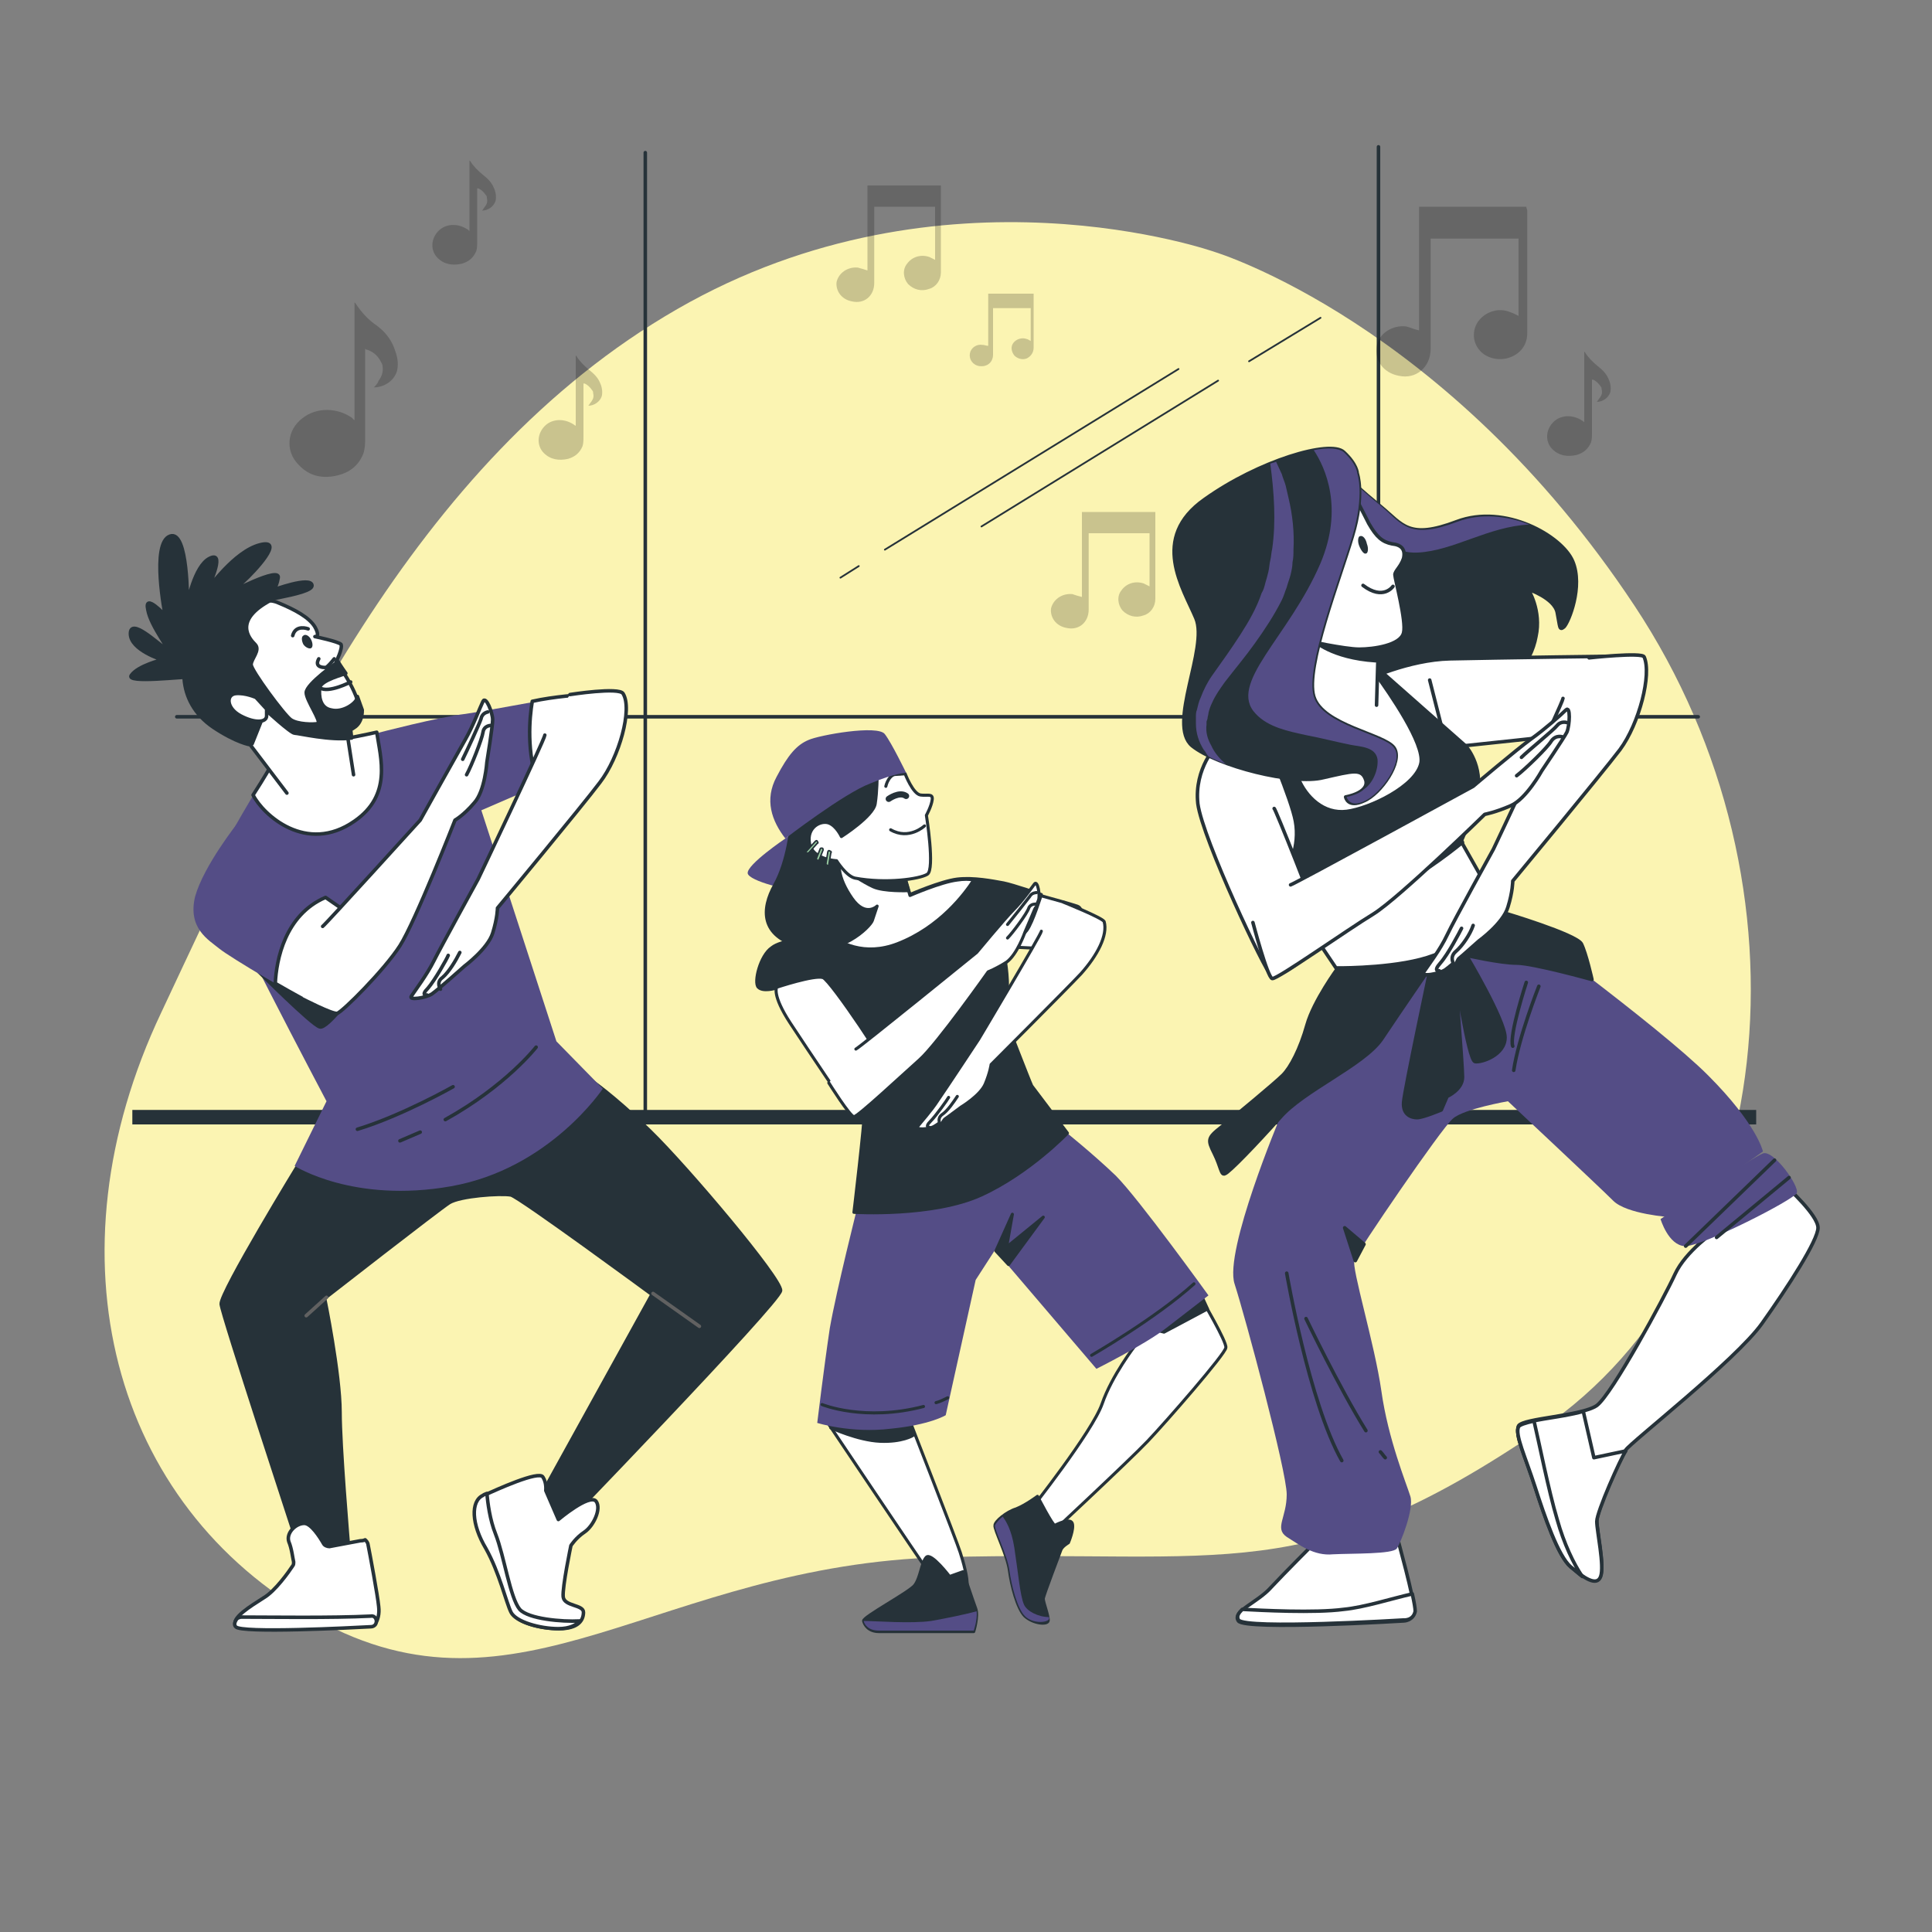 <?xml version="1.0" encoding="UTF-8"?> <!-- Generator: Adobe Illustrator 27.6.1, SVG Export Plug-In . SVG Version: 6.00 Build 0) --> <svg xmlns="http://www.w3.org/2000/svg" xmlns:xlink="http://www.w3.org/1999/xlink" id="Слой_1" x="0px" y="0px" viewBox="0 0 200 200" style="enable-background:new 0 0 200 200;" xml:space="preserve"><rect x="0" y="0" width="200" height="200" fill="#808080" stroke="none"/> <style type="text/css"> .st0{fill:#FBF4B2;} .st1{fill:#263239;} .st2{fill:none;stroke:#263239;stroke-width:0.365;stroke-linecap:round;stroke-linejoin:round;stroke-miterlimit:10;} .st3{fill:none;stroke:#263239;stroke-width:0.182;stroke-linecap:round;stroke-linejoin:round;stroke-miterlimit:10;} .st4{fill:#FFFFFF;stroke:#263239;stroke-width:0.318;stroke-linecap:round;stroke-linejoin:round;stroke-miterlimit:10;} .st5{fill:#263239;stroke:#263239;stroke-width:0.318;stroke-linecap:round;stroke-linejoin:round;stroke-miterlimit:10;} .st6{fill:#544D86;} .st7{fill:none;stroke:#263239;stroke-width:0.318;stroke-linecap:round;stroke-linejoin:round;stroke-miterlimit:10;} .st8{fill:#9ACDA3;stroke:#263239;stroke-width:0.159;stroke-linecap:round;stroke-linejoin:round;stroke-miterlimit:10;} .st9{fill:none;stroke:#263239;stroke-width:0.635;stroke-linecap:round;stroke-linejoin:round;stroke-miterlimit:10;} .st10{fill:#263239;stroke:#263239;stroke-width:0.365;stroke-linecap:round;stroke-linejoin:round;stroke-miterlimit:10;} .st11{fill:none;stroke:#616161;stroke-width:0.365;stroke-linecap:round;stroke-linejoin:round;stroke-miterlimit:10;} .st12{fill:#FFFFFF;stroke:#263239;stroke-width:0.365;stroke-linecap:round;stroke-linejoin:round;stroke-miterlimit:10;} .st13{opacity:0.2;} </style> <g> <path class="st0" d="M125.8,26.1c0,0-28.1-10-55.7,5.9c-27.6,15.9-41.5,47.5-53.4,72.8c-12,25.3-5.1,51,16,62.8 c21.1,11.7,35.4-5.6,64.9-6.4c29.5-0.8,37.5,3.4,62-13.3c24.5-16.7,28.9-56.1,9.6-85.2C149.8,33.4,125.8,26.1,125.8,26.1z"></path> </g> <g> <rect x="13.7" y="114.9" class="st1" width="168.1" height="1.5"></rect> <line class="st2" x1="142.7" y1="115.8" x2="142.7" y2="15.2"></line> <line class="st2" x1="66.8" y1="115.8" x2="66.8" y2="15.8"></line> <line class="st2" x1="18.3" y1="74.2" x2="175.8" y2="74.2"></line> <g> <line class="st3" x1="88.9" y1="58.6" x2="87" y2="59.8"></line> <line class="st3" x1="122" y1="38.2" x2="91.6" y2="56.9"></line> <line class="st3" x1="126.1" y1="39.4" x2="101.6" y2="54.5"></line> <line class="st3" x1="136.7" y1="32.9" x2="129.3" y2="37.4"></line> </g> </g> <g> <g> <path class="st4" d="M117.5,139.3c0,0-2.4,3.1-3.4,6c-1,2.9-7.5,11.1-7.5,11.1l1.5,3c0,0,8.8-8.2,10.7-10.2c1.9-2,8.1-9.1,8.1-9.7 c0.1-0.6-2.5-5-2.5-5L117.5,139.3z"></path> <polygon class="st5" points="120.5,137.9 125,135.5 124.5,134.4 120.1,137.8 "></polygon> </g> <g> <path class="st4" d="M85.5,147c0,0,10,14.9,10.4,15.4c0.3,0.5,0.8,1.7,1.4,1.7c0.5,0,2.7,0.7,2.8,0c0.1-0.7-0.4-2.5-0.7-3.4 c-0.3-1-5.6-14.6-5.6-14.6L85.5,147z"></path> <path class="st5" d="M86,147.8c0,0,2.8,1.3,5.1,1.4c2.3,0.1,3.4-0.6,3.4-0.6l-0.4-1.4l-8.2-0.2L86,147.8z"></path> </g> <g> <path class="st5" d="M98.3,163.2c0,0-1.9-2.5-2.4-2c-0.5,0.5-0.6,2.1-1.2,2.9c-0.5,0.7-5.4,3.3-5.3,3.7c0.1,0.4,0.5,1.1,1.6,1.1 c0.3,0,9.8,0,9.8,0s0.5-1.6,0.2-2.4c-0.3-0.8-1.3-3.8-1.3-3.8L98.3,163.2z"></path> <path class="st6" d="M89.4,167.8c0.1,0.4,0.5,1,1.6,1c0.3,0,9.8,0,9.8,0s0.4-1.1,0.3-2c-1.1,0.3-3,0.7-4.7,1 C94.3,168.1,90.6,167.8,89.4,167.8z"></path> </g> <path class="st5" d="M110.6,159.7c0,0,0.6-1.4,0.4-2c-0.2-0.6-1.6,0.1-1.8,0.2c-0.2,0.1-1.8-3-1.8-3s-1.2,0.9-2.2,1.3 c-1,0.3-2.2,1.3-2.2,1.7c-0.1,0.4,1.3,3.1,1.5,4.7c0.2,1.5,0.8,3.9,1.6,4.7c0.9,0.8,2.3,0.9,2.4,0.5c0.1-0.4-0.5-1.9-0.5-2.3 c0-0.3,1.7-4.7,1.8-5C109.9,160.1,110.6,159.7,110.6,159.7z"></path> <path class="st6" d="M108.6,167.6c0,0,0-0.1,0-0.2c-1.1,0-2.3-0.6-2.6-1.3c-0.4-0.9-0.6-3.3-1-5.9c-0.3-1.9-0.9-2.8-1.2-3.2 c-0.4,0.3-0.7,0.7-0.8,0.9c-0.1,0.4,1.3,3.1,1.5,4.7c0.2,1.5,0.8,3.9,1.6,4.7S108.4,168,108.6,167.6z"></path> <path class="st4" d="M104.7,91.9c0,0,5.3,1.4,6.8,1.9c1.5,0.5-1.4,4.5-1.4,4.5L104,98L104.7,91.9z"></path> <g> <path class="st6" d="M88.8,124.8c0,0-2.2,8.7-2.9,12.7c-0.6,4-1.3,9.8-1.3,9.8s3.5,1.1,7.6,0.6c4.1-0.4,5.7-1.4,5.7-1.4l3.1-14 l2-3.1l10.5,12.3c0,0,5-2.5,7.2-4.2c2.2-1.7,4.4-3.4,4.4-3.4s-7.2-10-9.6-12.4c-2.4-2.3-5.4-4.7-5.4-4.7l-20.5,6.4L88.8,124.8z"></path> <polygon class="st5" points="103.1,129.5 104.8,125.7 104.2,129.1 108,126 104.4,130.9 "></polygon> <path class="st7" d="M96.9,145.2c0.4-0.1,0.8-0.3,1.2-0.5"></path> <path class="st7" d="M85.1,145.4c0,0,4.4,1.8,10.5,0.2"></path> <path class="st7" d="M113,140.3c0,0,6.6-3.8,10.6-7.4"></path> </g> <path class="st5" d="M106.8,112.4c-0.2-0.4-2.6-6.6-2.6-6.6s0.1-1.4,0.1-3.5c0-2.1-0.4-3.7-0.4-3.7s1.8-1.5,2.4-2.3 c0.6-0.8,1.5-3.7,1.5-3.7s-2.9-1-3.9-1.2c-1.1-0.2-3.1-0.6-4.8-0.4c-1.7,0.2-4.9,1.6-4.9,1.6l-0.7-2.4c0,0-3.5-1.9-4.8-2.1 c-1.3-0.2-3.3-0.2-3.5,0.2c-0.2,0.4,2.6,6.9,2.6,6.9s-1.8,0.7-3.4,1.7c-0.9,0.3-3.5,0.4-4.5,1.2c-1.2,0.8-1.9,3.6-1.4,4.1 s1.8,0.1,1.8,0.1l4.8,2.8c1.8,2.5,4.4,8.3,4.4,9.7c0,1.5-1.1,10.7-1.1,10.7s8.2,0.5,13.2-1.8c5-2.3,8.9-6.4,8.9-6.4 S107.1,112.8,106.8,112.4z"></path> <g> <path class="st4" d="M99.1,91.1c-1.7,0.2-4.9,1.6-4.9,1.6l-0.7-2.4c0,0-3.5-1.9-4.8-2.1c-1.3-0.2-3.3-0.2-3.5,0.2 c-0.2,0.4,2.6,6.9,2.6,6.9s-1.1,0.5-2.4,1.1c1.5,1.3,4.1,2.6,7.5,1.3c4.4-1.7,7-5.2,7.9-6.6C100.4,91,99.7,91,99.1,91.1z"></path> <path class="st5" d="M87.7,90.2c0,0,1.6,1.1,2.7,1.6c1.1,0.5,3.6,0.4,3.6,0.4l-0.5-1.9L87.7,90.2z"></path> </g> <path class="st4" d="M80.4,102.2c0,0,3.9-1.3,4.8-1c0.8,0.3,7.1,9.7,6.8,10c-0.3,0.3-4.3,3.5-4.3,3.5s-4-5.9-5.9-8.8 S80.4,102.2,80.4,102.2z"></path> <g> <path class="st4" d="M85.8,112.1c0,0,2.2,3.5,2.6,3.5c0.4,0,5-4.3,6.8-5.9c1.8-1.6,7.1-9.1,7.1-9.1s0.8-0.3,1.9-1 c1.1-0.8,1.9-3.1,1.9-3.1s1.2-2.8,1.4-3.3s-0.1-2.1-0.4-1.7c-0.3,0.4-1.3,1.8-2.2,2.7c-0.9,0.9-3.8,4.4-3.8,4.4s-12.2,9.9-12.5,10 "></path> <path class="st4" d="M107.3,93.6c0,0-0.6-0.1-0.8,0.4c-0.2,0.6-1.7,2.6-2.2,3.1"></path> <path class="st4" d="M107.3,92.4c0,0-0.5,0-0.7,0.4c-0.3,0.4-1.8,2.3-2.3,2.9"></path> </g> <g> <path class="st4" d="M110.1,93.4c0,0,4,1.6,4.2,2c0.4,1.4-0.7,3.5-2.4,5.4c-1.6,1.7-9.3,9.4-9.3,9.4s-0.1,0.8-0.6,2 c-0.5,1.2-2.5,2.4-2.5,2.4s-2.4,1.8-2.8,2c-0.5,0.3-2,0.4-1.7,0c0.3-0.4,1.4-1.6,2.1-2.7c0.7-1,4.2-6.3,4.2-6.3s6.5-10.9,6.5-11.2 "></path> <path class="st4" d="M97.3,116.3c0,0-0.3-0.5,0.2-0.9c0.6-0.4,1.2-1.3,1.6-1.9"></path> <path class="st4" d="M96.2,116.7c0,0-0.5,0,0.1-0.6c0.6-0.6,1.8-2.3,1.9-2.5"></path> </g> <path class="st6" d="M81.3,86.8c0,0-4,2.7-3.9,3.6c0.1,0.8,4.5,1.9,5.1,1.6c0.5-0.3,1.4-6.2,1.2-6.6C83.4,85.1,81.3,86.8,81.3,86.8 z"></path> <path class="st5" d="M81.9,85.5c0,0-0.3,3.6-1.7,6.1c-1.4,2.5-1.5,5.3,2.6,6.4c4.1,1.2,7.3-2.1,7.5-2.7c0.2-0.6,0.5-1.5,0.5-1.5 S89.6,95,88.2,93c-1.4-2-1.9-4.1-0.5-5.3c1.4-1.2,3.5-2.2,3.6-3.7c0.1-1.5,0.1-5,0.1-5L81.9,85.5z"></path> <g> <path class="st4" d="M93.7,80.1c0,0,0.8,2.1,1.6,2.2c0.7,0.1,1.3-0.2,1.2,0.5c-0.1,0.7-0.6,1.6-0.6,1.6s0.9,5.6,0.1,6.1 s-4.3,1-7.5,0.4c-0.9-0.2-1.9-1.8-1.9-1.8s-2.5-0.1-2.8-1.8c-0.3-1.7,1.2-2.4,2-2.1c0.8,0.3,1.3,1.4,1.3,1.4s3.3-2.1,3.5-3.4 c0.2-1.3,0.2-2.9,0.2-2.9L93.7,80.1z"></path> <g> <g> <path class="st8" d="M83.6,88.3c0,0-0.1,0-0.1,0c-0.1-0.1-0.1-0.2,0-0.2l0.9-1c0.1-0.1,0.2-0.1,0.2,0c0.1,0.1,0.1,0.2,0,0.2 l-0.9,1C83.7,88.3,83.7,88.3,83.6,88.3z"></path> </g> <g> <path class="st8" d="M84.7,89.1C84.6,89.1,84.6,89.1,84.7,89.1c-0.2-0.1-0.2-0.2-0.2-0.2l0.4-1c0-0.1,0.1-0.1,0.2-0.1 c0.1,0,0.1,0.1,0.1,0.2l-0.4,1C84.8,89,84.7,89.1,84.7,89.1z"></path> </g> <g> <path class="st8" d="M85.7,89.6C85.7,89.6,85.7,89.6,85.7,89.6c-0.1,0-0.2-0.1-0.2-0.2l0.2-1.2c0-0.1,0.1-0.2,0.2-0.1 c0.1,0,0.2,0.1,0.1,0.2l-0.2,1.2C85.9,89.6,85.8,89.6,85.7,89.6z"></path> </g> </g> <path class="st9" d="M92,82.7c0,0,1.1-0.8,1.8-0.3"></path> <path class="st7" d="M91.7,81.4c0,0,0.3-1.5,1.5-1.3"></path> <path class="st7" d="M95.7,85.5c0,0-1.6,1.5-3.5,0.4"></path> </g> <path class="st6" d="M81.3,86.8c0,0,6.1-4.7,8.8-5.7c2.6-1.1,3.7-1.1,3.7-1.1s-1.5-3.1-2.2-4c-0.7-1-6.8,0.1-7.9,0.6 c-1.2,0.5-2.1,1.5-3.3,3.8C79.1,82.8,79.9,85,81.3,86.8z"></path> </g> <g> <g> <path class="st10" d="M31,120.4c0,0-8.2,13.4-8.1,14.6c0.1,1.1,7.6,23.9,8.7,27.3c0.1,0.3,0.4,0.4,0.6,0.4l3.5-0.5 c0.3,0,0.5-0.3,0.5-0.6c-0.2-2.4-1-11.9-1-15.4c0-4-1.6-11.8-1.6-11.8s11.8-9.2,12.9-9.9s5.3-1,6.4-0.8c1,0.3,14.6,10.3,14.6,10.3 l-11.6,21l1.1,4.3c0,0,23.7-24.5,23.8-25.7c0.1-1.2-9.6-12.7-13.5-16.5c-3.9-3.8-6.2-5.3-6.2-5.3l-27.3,4.5L31,120.4z"></path> <line class="st11" x1="67.6" y1="133.9" x2="72.4" y2="137.3"></line> <line class="st11" x1="33.8" y1="134.3" x2="31.7" y2="136.2"></line> </g> <g> <path class="st6" d="M28.1,79.2c0,0-5.9,9.6-6.1,11C22,91.7,33.8,114,33.8,114l-3.3,6.7c0,0,6.1,3.9,16.2,2.1 c10.2-1.8,15.7-10.1,15.7-10.1l-4.8-4.9l-9-27.7c0,0-1.8-4.8-2.7-5.2c-0.8-0.4-10.9,2.2-13.8,2.3C29.4,77.2,28.1,79.2,28.1,79.2z"></path> <path class="st10" d="M26.8,100.6c0,0,5.5,5.5,6.3,5.7c0.8,0.3,4.2-4.4,4.2-4.4L26.8,100.6z"></path> <path class="st2" d="M43.5,117.2c-0.7,0.3-1.4,0.6-2.1,0.9"></path> <path class="st2" d="M55.5,108.4c0,0-3.1,4-9.4,7.5"></path> <path class="st2" d="M46.9,112.5c0,0-5.3,3-9.9,4.4"></path> </g> <g> <path class="st6" d="M39,75.9c0,0,6.5-1.7,9.2-2c2.7-0.4,11.6-2.1,11.9-2.1c0.3,0-1.3,8.2-1.3,8.2l-11.1,4.8"></path> <path class="st12" d="M60.5,71.9c-0.2,0-3.2,0.2-5.4,0.7c-0.3,1.8-0.6,5.2,0.6,8.7l3.1-1.3C58.8,80,60.8,71.9,60.5,71.9z"></path> </g> <path class="st12" d="M28.1,79.2c0,0-0.8,1.4-1.9,3.1c1,2,5.5,6.2,10.5,2.7c3.9-2.7,2.7-6.5,2.3-9.2c-2.7,0.6-5.5,1.1-6.8,1.1 C29.4,77.2,28.1,79.2,28.1,79.2z"></path> <g> <path class="st10" d="M19.7,70.1c-0.5-0.1-6.8,0.7-6.1-0.2c0.7-1,3.2-1.6,3.2-1.6s-3.3-1-3.3-2.7s2.8,1,3.6,1.5 c0.8,0.5-1.5-2.2-1.8-4c-0.4-1.8,1.8,0.6,1.8,0.6s-1.5-7.5,0.5-8.2c1.9-0.7,1.8,7,1.8,7s0.7-3.9,2.3-4.7c1.6-0.8,0.1,2.4,0,2.8 c-0.1,0.4,2.5-3.5,5.2-4.2c2.7-0.7-0.6,2.8-1.7,3.8c-1.1,1-1.5,1.2-1.5,1.2s5.3-2.8,5.1-1.6c-0.2,1.2-0.6,1.3-0.6,1.3 s4-1.5,4.1-0.5c0.1,1-6.8,1.6-8,2.4c-1.2,0.8-1.7,1.8-2.3,3.5C21.5,68.2,19.7,70.1,19.7,70.1z"></path> <path class="st12" d="M29.7,82.1l-3.8-5c0,0-1.4-0.2-3.8-1.8c-4-2.7-3.6-7.4-1.5-9.9c2.2-2.5,6.5-3.8,8.2-3 c1.7,0.7,3.2,1.5,3.8,2.5c0.6,1.1,0,1,0,1s2.4,0.5,2.7,0.8c0.2,0.4-0.5,1.8-0.5,1.8s2.4,3.2,2.4,5.1c0,1.9-1.3,2.1-1.3,2.1 l0.7,4.5"></path> <path class="st2" d="M34.6,68.2c0,0-0.7,0.9-0.9,0.9c-0.2,0-1.2,0-0.7-0.9"></path> <path class="st2" d="M31.9,65.1c0,0-1.3-0.5-1.6,0.7"></path> <path class="st1" d="M32.2,66.2c0.2,0.4,0.2,0.8,0,0.9c-0.2,0.1-0.6-0.1-0.8-0.4c-0.2-0.4-0.2-0.8,0-0.9 C31.6,65.6,32,65.8,32.2,66.2z"></path> <path class="st10" d="M37,72.1c0,0,0,0.1,0,0.1c-0.1,0.6-1.5,1.6-2.7,1.3c-1.2-0.2-1.3-1.5-1.2-2.3c0.1-0.8,2.6-1.4,2.7-1.5 c-0.5-0.7-0.8-1.2-0.8-1.2s-3.3,2.3-3.3,3.2c0,0.8,1.6,3,1.2,3.2c-0.4,0.1-2.1,0.1-2.8-0.4S26,69.4,26,68.8c0-0.6,1-1.5,0.4-2.1 c-0.6-0.6-2.3-2.5,1.7-4.6c-2-0.1-5.4,1.1-7.3,3.2c-2.2,2.5-2.5,7.3,1.5,9.9c2.4,1.6,3.8,1.8,3.8,1.8l1.4-3.5c0,0,2.6,2.4,3,2.4 c0.4,0,3.7,0.8,5.9,0.5c0,0-0.1-0.9-0.1-0.9c0.3-0.1,1.2-0.5,1.2-2C37.4,73.2,37.2,72.7,37,72.1z"></path> <path class="st2" d="M36.3,70.6c0,0-2.3,1.2-3.2,0.6"></path> <path class="st12" d="M26.5,72.2c0,0-1.1-0.5-2.1-0.4c-1,0.1-1,1.5,0.5,2.3s2.7,0.7,2.7,0s0-0.7,0-0.7L26.5,72.2z"></path> </g> <g> <path class="st6" d="M24.6,85.2c0,0-3.5,4.4-4.4,7.6c-0.8,3.3,1.4,4.5,2.5,5.4c1.1,0.9,8.5,5.3,10.3,6c1.8,0.7,5.5-7.2,5.4-7.8 c-0.1-0.7-9.4-6.5-9.4-6.5"></path> <path class="st12" d="M38.4,96.4c0-0.3-2.4-1.9-4.7-3.5c-4.2,1.8-5.1,6.5-5.2,8.9c1.9,1.1,3.7,2.1,4.5,2.4 C34.9,104.9,38.5,97.1,38.4,96.4z"></path> </g> <g> <path class="st12" d="M31.3,103.4c0,0,3.1,1.6,3.6,1.5c0.5-0.1,4.9-4.5,6.5-7c1.6-2.5,5.7-13,5.7-13s0.9-0.5,2-1.8 c1.1-1.2,1.3-4.2,1.3-4.2s0.6-3.7,0.6-4.4c0-0.7-0.7-2.5-1-1.9c-0.3,0.6-1,2.5-1.8,3.9c-0.8,1.4-4.7,8.4-4.7,8.4 s-9.8,10.8-10.1,11"></path> <path class="st2" d="M50.8,75.1c0,0-0.7,0-0.8,0.7c-0.1,0.7-1.2,3.5-1.7,4.4"></path> <path class="st2" d="M50.5,73.7c0,0-0.6,0.1-0.7,0.7c-0.2,0.6-1.5,3.4-1.9,4.2"></path> </g> <g> <path class="st12" d="M59,71.9c0,0,5.1-0.8,5.5-0.1c1,1.6-0.4,6.6-2.4,9.2c-1.8,2.4-10.6,13-10.6,13s0,1-0.5,2.6 c-0.5,1.6-2.9,3.4-2.9,3.4s-2.8,2.5-3.4,2.9c-0.6,0.4-2.5,0.7-2.1,0.2c0.4-0.6,1.6-2.2,2.3-3.6c0.7-1.4,4.6-8.5,4.6-8.5 s6.9-14.5,6.9-14.9"></path> <path class="st2" d="M45.6,102.4c0,0-0.5-0.7,0.2-1.2c0.7-0.6,1.4-1.8,1.8-2.6"></path> <path class="st2" d="M44.2,103c0,0-0.7,0.1,0.1-0.7c0.7-0.8,2-3.1,2.1-3.4"></path> </g> <g> <path class="st12" d="M37.3,159.5l-3.2,0.6c-0.2,0-0.5-0.1-0.6-0.3c-0.4-0.7-1.3-2.1-2-2.1c-0.9,0-1.9,1-1.6,1.9 c0.3,0.7,0.4,1.7,0.5,2.1c0,0.1,0,0.3-0.1,0.4c-0.4,0.6-1.8,2.6-3,3.3c-1.4,0.9-3.4,2.1-2.9,2.9c0.5,0.7,12.1,0.1,14,0 c0.2,0,0.4-0.1,0.5-0.3c0.2-0.3,0.4-0.9,0.3-1.7c-0.1-1.1-0.9-5.4-1.1-6.4c0-0.1-0.1-0.3-0.2-0.4l-0.1-0.1 C37.6,159.5,37.4,159.5,37.3,159.5z"></path> <path class="st12" d="M25,167.4c-0.2,0-0.4,0.1-0.5,0.2c-0.2,0.3-0.3,0.6-0.1,0.8c0.5,0.7,12.1,0.1,14,0c0.2,0,0.4-0.1,0.5-0.3 c0,0,0,0,0,0c0.2-0.4-0.1-0.9-0.5-0.8C34.3,167.5,28,167.4,25,167.4z"></path> </g> <g> <path class="st12" d="M56.5,154.3l1.3,3c0,0,3.2-2.7,3.9-1.9c0.6,0.8-0.3,2.6-1.2,3.2c-0.9,0.6-1.4,1.4-1.4,1.4s-0.9,4.3-0.8,5.3 c0.1,1,2.1,0.8,2.1,1.6s-0.5,1.7-2.5,1.7c-1.9,0-4.4-0.6-4.9-1.7c-0.5-1-1.2-4.2-2.6-6.6c-1.4-2.5-1.6-4.8-0.3-5.5 c1.3-0.6,5.7-2.6,6.1-1.9C56.6,153.5,56.5,154.3,56.5,154.3z"></path> <path class="st12" d="M60,167.8c-1.8,0.1-5.3-0.2-6.2-1.2c-1-1.2-1.6-5.5-2.5-7.8c-0.6-1.5-0.8-3.2-0.9-4.2 c-0.2,0.1-0.3,0.1-0.4,0.2c-1.3,0.6-1.2,3,0.3,5.5c1.4,2.5,2.1,5.6,2.6,6.6c0.5,1,3,1.7,4.9,1.7C59,168.6,59.7,168.2,60,167.8z"></path> </g> </g> <g> <g> <path class="st12" d="M177.6,127.4c0,0-3.1,2.1-4.2,4.5c-1.1,2.4-6.5,12.4-8.1,13.6c-1.6,1.1-7.6,1.3-8.1,2.1 c-0.4,0.8,0.7,3.1,1.7,6.2c1,3.1,2.4,7.2,3.7,8.3c1.3,1.1,2.7,2.1,3.1,1c0.4-1.1-0.4-4.7-0.4-5.7c0-1,2.5-6.6,3-7.3 c0.4-0.7,11.4-9.3,14.1-13.1c2.7-3.8,5.8-8.6,5.8-9.9c0-1.3-3.2-4.2-3.2-4.2L177.6,127.4z"></path> <path class="st12" d="M165,150.9l-1.1-4.8c-2.4,0.7-6.4,0.9-6.7,1.6c-0.4,0.8,0.7,3.1,1.7,6.2c1,3.1,2.4,7.2,3.7,8.3 c1.3,1.1,2.7,2.1,3.1,1c0.4-1.1-0.4-4.7-0.4-5.7c0-1,2.5-6.6,3-7.3L165,150.9z"></path> <path class="st12" d="M163.8,163.2c-0.9-1.3-1.9-3.4-2.6-5.9c-0.9-3-1.9-8.1-2.4-10.2c-0.9,0.2-1.5,0.4-1.6,0.6 c-0.4,0.8,0.7,3.1,1.7,6.2c1,3.1,2.4,7.2,3.7,8.3C163,162.5,163.4,162.9,163.8,163.2z"></path> </g> <g> <path class="st12" d="M136,159.8c0,0-3,3-4.4,4.5c-1.4,1.6-4.1,2.5-3.4,3.5c0.7,1,17.1,0,17.1,0s1,0,1.1-1c0.1-1-1.8-7.8-1.8-7.8 L136,159.8z"></path> <path class="st12" d="M146.5,166.8c0-0.3-0.1-0.9-0.3-1.8c-2.2,0.5-5,1.4-7.1,1.6c-3,0.4-8.6,0.1-10.5,0c-0.4,0.4-0.6,0.7-0.4,1.1 c0.7,1,17.1,0,17.1,0S146.3,167.8,146.5,166.8z"></path> </g> <g> <g> <path class="st6" d="M138.5,100.2l-6,15.5c0,0-5.8,13.8-4.7,17.2c1.1,3.4,5.4,19.4,5.4,21.8s-1.3,3.5,0,4.4 c1.3,0.8,2.8,2,4.8,1.8c2-0.1,6.2,0,6.6-0.6c0.4-0.6,1.8-4.1,1.4-5.4c-0.4-1.3-2.3-5.9-3-10.9c-0.7-4.9-3.1-12.7-2.8-13.6 c0.3-0.8,9-13.6,10.2-14.6c1.1-1,5.7-1.8,5.7-1.8s9.5,8.9,10.9,10.3c1.4,1.4,5.9,1.7,5.9,1.7l9.6-6.8c0,0-0.6-2.8-5.7-7.9 c-5.1-5.1-21.3-16.9-21.3-16.9L138.5,100.2z"></path> <polygon class="st10" points="140.3,130.5 139.2,127.1 141.2,128.8 "></polygon> </g> <path class="st2" d="M159.3,102.1c0,0-2.1,5.3-2.6,8.7"></path> <path class="st2" d="M158,101.7c0,0-1.8,5.5-1.4,6.6"></path> <path class="st2" d="M133.2,131.8c0,0,2.3,13.4,5.7,19.4"></path> <path class="st2" d="M142.9,150.3c0.2,0.2,0.3,0.4,0.5,0.6"></path> <path class="st2" d="M135.2,136.5c0,0,3.4,7.1,6.2,11.6"></path> </g> <path class="st10" d="M138.5,100.2c0,0-2.5,3.4-3.2,5.9c-0.7,2.5-1.7,4.4-2.5,5.2c-0.8,0.8-4.9,4.2-6.4,5.4 c-1.4,1.1-1.4,1.3-0.7,2.7c0.7,1.4,0.7,2.3,1.1,2.1c0.4-0.1,3.2-3,5.7-5.8c2.4-2.8,8.6-5.4,10.5-8.1c1.8-2.7,5.1-7.5,5.1-7.5 s-2.7,12.7-2.8,14c-0.1,1.3,0.8,1.6,1.4,1.6s2.5-0.8,2.5-0.8l0.6-1.4c0,0,1.6-0.7,1.6-2s-0.8-11.2-0.8-11.2s1.4,9.5,2.1,9.6 c0.7,0.1,3.1-0.7,3.1-2.5c0-1.8-4-8.5-4-8.5s3.5,0.8,5.2,0.8c1.7,0,7.8,1.7,7.8,1.7s-0.6-2.7-1.1-3.7c-0.6-1-8-3.2-8-3.2 S152.4,99.3,138.5,100.2z"></path> <path class="st10" d="M139.9,49.8c0,0,0.9,0.9,3.1,2.7c2.2,1.8,2.8,3.4,7.8,1.5c5-1.9,10.9,1.5,12,4.1c1.1,2.6-0.4,6.3-0.9,6.8 c-0.5,0.4-0.4,0-0.7-1.5c-0.3-1.5-3-2.4-3-2.4s1.4,2.2,0.8,4.9c-0.5,2.7-2.5,5.6-8.6,8.6c-6.1,3-11.5,2.2-14.3-4.5 C133.3,63.3,138.6,49.5,139.9,49.8z"></path> <path class="st6" d="M150.9,54c-5,1.9-5.7,0.3-7.8-1.5c-2.2-1.8-3.1-2.7-3.1-2.7c-0.1,0-0.3,0.1-0.4,0.3l0.4,0.4c0,0,1.7,7,6.8,6.7 c3.7-0.2,7.3-2.7,11.5-2.9C156,53.4,153.3,53.1,150.9,54z"></path> <g> <path class="st12" d="M141.4,70.4c0,0,4.4-2.1,8.7-2.2c4.3-0.1,18.4-0.3,19.6-0.3s-0.1,2-1,4c-0.9,2-3.8,3.8-5.2,4 s-11.9,1.3-11.9,1.3s1.5,3.5,1.2,5.2c-0.4,1.6-1.6,4.6-1.6,4.6l4.3,7.6c0,0-3.6,3.1-7.1,4.3c-3.4,1.3-9.3,1.3-9.7,1.3 s-0.4,0-0.4,0s-8.2-12.3-10.3-14.4c-2.1-2.1-3.4-6.2-2.4-8.1c0.9-1.8,6.3-5.2,7.3-5.9c1-0.7,6.1-1.8,6.1-1.8L141.4,70.4z"></path> <line class="st2" x1="149.6" y1="76.7" x2="148" y2="70.4"></line> </g> <g> <path class="st12" d="M164.5,68.1c0,0,5.5-0.6,5.7-0.1c0.8,1.8-0.5,6.9-2.5,9.6c-1.9,2.5-11.1,13.6-11.1,13.6s0,1.1-0.5,2.7 c-0.5,1.7-3,3.5-3,3.5s-2.9,2.6-3.5,3c-0.6,0.4-2.6,0.8-2.2,0.2c0.4-0.6,1.7-2.3,2.4-3.8s4.8-8.9,4.8-8.9s7.2-15.2,7.2-15.6"></path> <path class="st12" d="M150.5,99.8c0,0-0.5-0.7,0.2-1.3c0.7-0.6,1.5-1.8,1.8-2.7"></path> <path class="st12" d="M149,100.5c0,0-0.7,0.1,0.1-0.8c0.8-0.9,2-3.2,2.2-3.6"></path> </g> <path class="st10" d="M142.5,69.9c1.3,1.8,5,7.1,4.6,9.1c-0.5,2.4-5.3,4.7-7.7,5c-2.4,0.3-4.2-1.5-5-3.4c-0.6-1.3-2.4-5.4-3.3-7.5 c-0.4,0.3-0.8,0.5-1.2,0.8c1.1,2.5,3.8,8.9,4.2,11.1c0.5,2.7-0.8,4.9-0.8,4.9s0.5,2.7,1,4c0.1,0.2,0.3,0.4,0.4,0.6 c1.2,0.4,6.3-1.1,9.6-2.6c2.4-1.1,5.4-3.3,7.1-4.7l-0.1-0.2c0,0,1.3-3,1.6-4.6c0.7-3.2-1.2-5.2-1.2-5.2l-8.5-7.5 C143,69.7,142.7,69.8,142.5,69.9z"></path> <g> <polyline class="st12" points="142.5,73 142.7,66.2 132.1,66 132.3,73.3 "></polyline> <path class="st10" d="M136,66.3c0,0,1.8,1.8,6.4,2.1l0.2-2.2L136,66.3z"></path> </g> <g> <path class="st12" d="M139.8,50.5c0,0,1.2,2.3,1.9,3.7c0.8,1.4,1.4,1.9,2.4,2.1c1,0.1,1.4,0.6,1.2,1.5c-0.3,0.9-0.9,1.3-0.9,1.7 s1.2,4.8,0.9,6c-0.3,1.3-3.1,1.7-4.6,1.7c-1.5,0-5.6-0.9-5.6-0.9s1.9-12.6,1.9-13C137,52.9,138.2,49.7,139.8,50.5z"></path> <path class="st1" d="M141.5,56.3c0.2,0.5,0.1,1-0.1,1c-0.2,0.1-0.5-0.3-0.7-0.8c-0.2-0.5-0.1-1,0.1-1 C141.1,55.4,141.4,55.8,141.5,56.3z"></path> <path class="st2" d="M144.2,60.7c0,0-1,1.5-3.1-0.1"></path> </g> <path class="st12" d="M126,77.1c0,0-2.4,2.4-2,6.1c0.5,3.7,7,17.4,7.6,17.8c0.6,0.5,5.6-2.8,5.2-4.7c-0.5-1.9-4.9-12.9-4.9-12.6"></path> <g> <path class="st12" d="M129.7,95.5c0,0,1.5,5.7,2,5.8c0.5,0.1,7.7-5,10.5-6.7c2.7-1.7,11.5-10.3,11.5-10.3s1.1-0.2,2.7-0.9 c1.6-0.7,3.2-3.6,3.2-3.6s2.3-3.4,2.6-4c0.3-0.7,0.4-2.8-0.1-2.3c-0.5,0.5-2.2,2-3.6,3c-1.4,1-6,4.9-6,4.9S134,91.5,133.6,91.6"></path> <path class="st2" d="M161.8,76.3c0,0-0.7-0.3-1.2,0.4c-0.4,0.7-2.8,3-3.6,3.6"></path> <path class="st2" d="M162.2,74.8c0,0-0.6-0.2-1,0.3c-0.4,0.5-3,2.6-3.7,3.3"></path> </g> <g> <path class="st6" d="M171.9,126.2c0,0,0.8,2.7,2.5,2.8c1.7,0.1,11.3-4.8,11.6-5.5c0.3-0.7-2.4-4.5-3.5-4.1 C181.4,119.8,171.9,126.2,171.9,126.2z"></path> <line class="st12" x1="174.5" y1="129" x2="183.7" y2="120.1"></line> <line class="st12" x1="177.7" y1="128.1" x2="185.2" y2="121.9"></line> </g> <g> <path class="st10" d="M140.5,49c0,0,0.8,2.2-0.5,6.5c-1.3,4.4-4.9,13.6-4,16.6c0.9,3,7.3,3.9,8.3,5.3c1,1.4-1.4,4.8-3.1,5.5 c-1.7,0.8-1.9-0.4-1.9-0.4s2.4-0.4,2.1-1.7c-0.4-1.3-1.3-1-4.4-0.3c-3.1,0.8-11-1.2-13.6-3.3c-2.6-2.2,1.7-10.1,0.4-13.2 c-1.3-3.1-4.8-8.3,0.9-12.3c5.6-4,13-6.2,14.4-4.9C140.5,48.1,140.5,49,140.5,49z"></path> <path class="st6" d="M144.3,77.4c-1-1.4-7.4-2.3-8.3-5.3c-0.9-3,2.7-12.2,4-16.6c1.3-4.4,0.5-6.5,0.5-6.5s0-0.9-1.4-2.2 c-0.5-0.4-1.6-0.5-3.1-0.2c1.2,1.8,3.1,6,0.7,11.7c-3.3,7.7-9.7,12.5-6.7,15.6c1.3,1.4,3.4,1.8,5.2,2.2c1.6,0.3,3.1,0.7,4.6,1 c1,0.2,2.6,0.2,2.8,1.5c0.1,1.1-0.5,2.5-1.4,3.1c0,0,0,0,0,0c-0.6,0.6-1.8,0.8-1.8,0.8s0.3,1.2,1.9,0.4 C142.9,82.2,145.4,78.8,144.3,77.4z"></path> <path class="st6" d="M131.7,56.8c-0.1,0.4-0.1,0.8-0.2,1.2c-0.1,0.4-0.1,0.8-0.2,1.2c-0.1,0.4-0.2,0.8-0.3,1.1 c-0.1,0.4-0.2,0.8-0.4,1.1c-0.5,1.5-1.3,2.9-2.2,4.3c-0.9,1.4-1.9,2.8-2.9,4.2c-0.5,0.7-0.9,1.5-1.2,2.3c-0.2,0.4-0.3,0.9-0.4,1.3 c-0.1,0.2-0.1,0.5-0.1,0.7l0,0.3c0,0.1,0,0.2,0,0.4c0,1,0.3,1.9,0.8,2.7c0.2,0.2,0.3,0.5,0.5,0.7c0.5,0.3,1.1,0.5,1.8,0.8 c0,0,0,0,0,0c-0.6-0.5-1.2-1.2-1.5-1.9c-0.4-0.7-0.6-1.4-0.5-2.2c0-0.1,0-0.2,0-0.3l0.1-0.3c0-0.2,0.1-0.4,0.1-0.6 c0.1-0.4,0.2-0.7,0.4-1.1c0.3-0.7,0.8-1.4,1.3-2.1c1-1.3,2.1-2.6,3.1-4c1-1.4,2-2.9,2.8-4.5c0.2-0.4,0.3-0.8,0.5-1.3 c0.1-0.4,0.3-0.9,0.4-1.3c0.1-0.4,0.2-0.9,0.2-1.3c0.1-0.4,0.1-0.9,0.1-1.3c0.1-1.8-0.1-3.6-0.5-5.3c-0.1-0.4-0.2-0.9-0.3-1.3 c-0.1-0.4-0.3-0.8-0.4-1.2c-0.2-0.4-0.4-0.9-0.6-1.3c-0.2,0.1-0.4,0.1-0.6,0.2C131.9,51,132.1,54,131.7,56.8z"></path> </g> </g> <g class="st13"> <g> <path d="M146.9,34.2c0-4.2,0-8.5,0-12.8c3.7,0,7.4,0,11.1,0c0,0.1,0.1,0.3,0.1,0.4c0,4.2,0,8.5,0,12.7c0,1.2-0.7,2.1-1.8,2.5 c-1.1,0.4-2.4,0.1-3.1-0.7c-0.8-0.9-0.8-2.1-0.2-3c0.7-1,2.1-1.5,3.3-1c0.3,0.1,0.5,0.2,0.9,0.4c0-2.7,0-5.3,0-8c-3,0-6,0-9.1,0 c0,0.3,0,0.5,0,0.8c0,3.5,0,7.1,0,10.6c0,1.9-1.5,3.2-3.3,2.8c-1.6-0.3-2.5-1.6-2.3-3c0.2-1.4,1.7-2.3,3.1-2.1 C146,33.9,146.4,34.1,146.9,34.2z"></path> </g> <g> <path d="M112,61.8c0-2.9,0-5.8,0-8.8c2.5,0,5.1,0,7.6,0c0,0.1,0,0.2,0,0.3c0,2.9,0,5.8,0,8.7c0,0.8-0.5,1.5-1.2,1.7 c-0.8,0.3-1.6,0.1-2.2-0.5c-0.5-0.6-0.6-1.5-0.1-2.1c0.5-0.7,1.4-1,2.3-0.7c0.2,0.1,0.4,0.2,0.6,0.3c0-1.8,0-3.7,0-5.5 c-2.1,0-4.1,0-6.3,0c0,0.2,0,0.4,0,0.6c0,2.4,0,4.9,0,7.3c0,1.3-1,2.2-2.3,1.9c-1.1-0.2-1.7-1.1-1.6-2c0.2-0.9,1.1-1.6,2.2-1.5 C111.3,61.6,111.6,61.7,112,61.8z"></path> </g> <g> <path d="M102.3,35.8c0-1.8,0-3.6,0-5.4c1.6,0,3.1,0,4.7,0c0,0.1,0,0.1,0,0.2c0,1.8,0,3.6,0,5.4c0,0.5-0.3,0.9-0.7,1.1 c-0.5,0.2-1,0-1.3-0.3c-0.3-0.4-0.4-0.9-0.1-1.3c0.3-0.4,0.9-0.6,1.4-0.4c0.1,0,0.2,0.1,0.4,0.2c0-1.1,0-2.3,0-3.4 c-1.3,0-2.6,0-3.9,0c0,0.1,0,0.2,0,0.3c0,1.5,0,3,0,4.5c0,0.8-0.6,1.3-1.4,1.2c-0.7-0.1-1.1-0.7-1-1.3c0.1-0.6,0.7-1,1.3-0.9 C101.9,35.7,102.1,35.8,102.3,35.8z"></path> </g> <g> <path d="M89.8,28c0-2.9,0-5.8,0-8.8c2.5,0,5.1,0,7.6,0c0,0.1,0,0.2,0,0.3c0,2.9,0,5.8,0,8.7c0,0.8-0.5,1.5-1.2,1.7 c-0.8,0.3-1.6,0.1-2.2-0.5c-0.5-0.6-0.6-1.5-0.1-2.1c0.5-0.7,1.4-1,2.3-0.7c0.2,0.1,0.4,0.2,0.6,0.3c0-1.8,0-3.7,0-5.5 c-2.1,0-4.1,0-6.3,0c0,0.2,0,0.4,0,0.6c0,2.4,0,4.9,0,7.3c0,1.3-1,2.2-2.3,1.9c-1.1-0.2-1.7-1.1-1.6-2c0.2-0.9,1.1-1.6,2.2-1.5 C89.2,27.8,89.5,27.9,89.8,28z"></path> </g> <g> <path d="M36.7,43.5c0-4.1,0-8.1,0-12.2c0.1,0.1,0.1,0.1,0.1,0.1c0.6,0.9,1.3,1.7,2.2,2.3c0.8,0.6,1.4,1.3,1.8,2.3 c0.3,0.8,0.5,1.5,0.3,2.4c-0.3,1-1.3,1.7-2.4,1.7c0.2-0.2,0.4-0.4,0.5-0.7c0.3-0.4,0.5-0.9,0.4-1.5c0-0.2-0.1-0.3-0.2-0.5 c-0.3-0.6-0.8-1-1.4-1.2c-0.1,0-0.1,0-0.2-0.1c0,0.1,0,0.2,0,0.3c0,3,0,5.9,0,8.9c0,0.6,0,1.1-0.2,1.7c-0.5,1.2-1.4,1.9-2.6,2.2 c-1.6,0.4-3,0.1-4.1-1.1c-1.4-1.4-1.2-3.6,0.4-4.8c1.5-1.2,3.7-1.1,5.2,0C36.5,43.4,36.6,43.4,36.7,43.5z"></path> </g> <g> <path d="M48.6,23.9c0-2.4,0-4.8,0-7.3c0,0,0.1,0.1,0.1,0.1c0.3,0.5,0.8,1,1.3,1.4c0.5,0.4,0.9,0.8,1.1,1.3 c0.2,0.4,0.3,0.9,0.2,1.4c-0.2,0.6-0.8,1-1.4,1c0.1-0.1,0.2-0.3,0.3-0.4c0.2-0.3,0.3-0.5,0.2-0.9c0-0.1,0-0.2-0.1-0.3 c-0.2-0.3-0.5-0.6-0.8-0.7c0,0-0.1,0-0.1,0c0,0.1,0,0.1,0,0.2c0,1.8,0,3.5,0,5.3c0,0.3,0,0.7-0.1,1c-0.3,0.7-0.8,1.1-1.5,1.3 c-0.9,0.2-1.8,0.1-2.5-0.6c-0.8-0.8-0.7-2.1,0.2-2.9C46.3,23.1,47.6,23.1,48.6,23.9C48.5,23.8,48.5,23.9,48.6,23.9z"></path> </g> <g> <path d="M164,43.7c0-2.4,0-4.8,0-7.3c0,0,0.1,0.1,0.1,0.1c0.3,0.5,0.8,1,1.3,1.4c0.5,0.4,0.9,0.8,1.1,1.3c0.2,0.4,0.3,0.9,0.2,1.4 c-0.2,0.6-0.8,1-1.4,1c0.1-0.1,0.2-0.3,0.3-0.4c0.2-0.3,0.3-0.5,0.2-0.9c0-0.1,0-0.2-0.1-0.3c-0.2-0.3-0.5-0.6-0.8-0.7 c0,0-0.1,0-0.1,0c0,0.1,0,0.1,0,0.2c0,1.8,0,3.5,0,5.3c0,0.3,0,0.7-0.1,1c-0.3,0.7-0.8,1.1-1.5,1.3c-0.9,0.2-1.8,0.1-2.5-0.6 c-0.8-0.8-0.7-2.1,0.2-2.9C161.7,42.9,163,42.9,164,43.7C163.9,43.7,163.9,43.7,164,43.7z"></path> </g> <g> <path d="M59.6,44.1c0-2.4,0-4.8,0-7.3c0,0,0.1,0.1,0.1,0.1c0.3,0.5,0.8,1,1.3,1.4c0.5,0.4,0.9,0.8,1.1,1.3 c0.2,0.4,0.3,0.9,0.2,1.4c-0.2,0.6-0.8,1-1.4,1c0.1-0.1,0.2-0.3,0.3-0.4c0.2-0.3,0.3-0.5,0.2-0.9c0-0.1,0-0.2-0.1-0.3 c-0.2-0.3-0.5-0.6-0.8-0.7c0,0-0.1,0-0.1,0c0,0.1,0,0.1,0,0.2c0,1.8,0,3.5,0,5.3c0,0.3,0,0.7-0.1,1c-0.3,0.7-0.8,1.1-1.5,1.3 c-0.9,0.2-1.8,0.1-2.5-0.6c-0.8-0.8-0.7-2.1,0.2-2.9C57.3,43.3,58.6,43.3,59.6,44.1C59.5,44,59.6,44,59.6,44.1z"></path> </g> </g> </svg> 